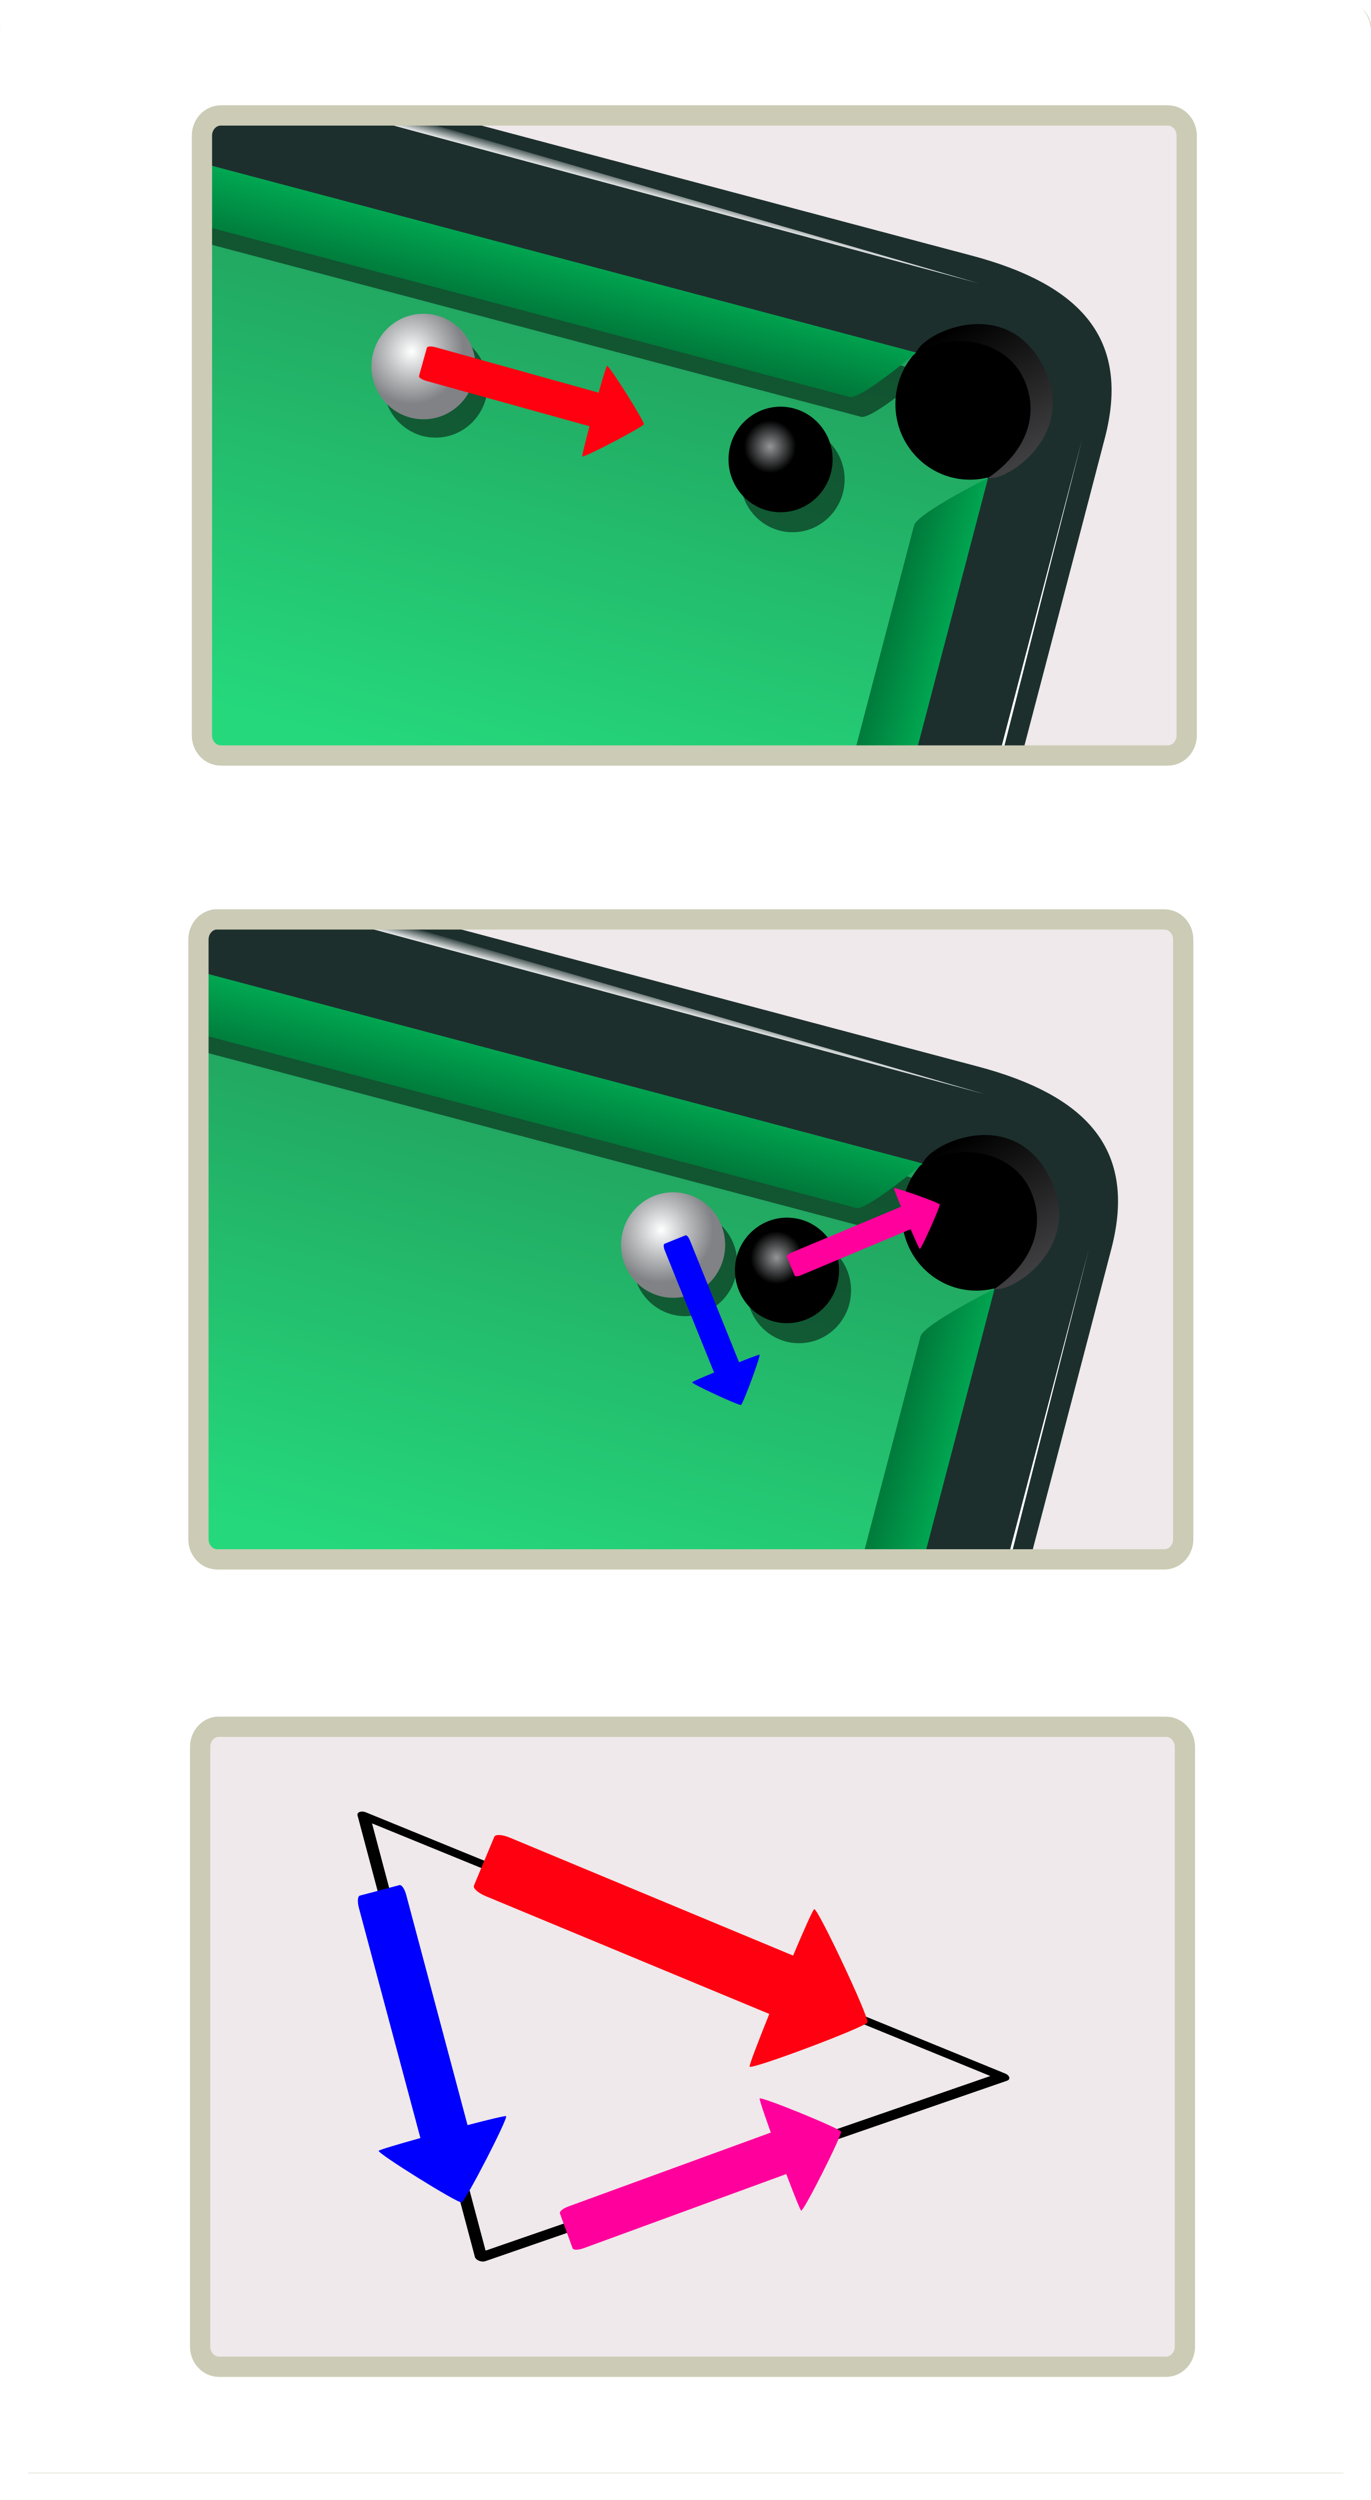 <?xml version="1.0" encoding="UTF-8" standalone="no"?>
<!-- Generator: Adobe Illustrator 16.2.0, SVG Export Plug-In . SVG Version: 6.00 Build 0)  -->
<svg xmlns:dc="http://purl.org/dc/elements/1.1/" xmlns:inkscape="http://www.inkscape.org/namespaces/inkscape" xmlns:xlink="http://www.w3.org/1999/xlink" xmlns:sodipodi="http://sodipodi.sourceforge.net/DTD/sodipodi-0.dtd" xmlns:ns1="http://sozi.baierouge.fr" xmlns:cc="http://creativecommons.org/ns#" xmlns:rdf="http://www.w3.org/1999/02/22-rdf-syntax-ns#" xmlns="http://www.w3.org/2000/svg" id="svg2" xml:space="preserve" inkscape:export-ydpi="23.539669" viewBox="0 0 406 740" inkscape:export-xdpi="23.539669" version="1.1" sodipodi:docname="snooke5.svg" inkscape:export-filename="/home/katie/Desktop/foo.png" inkscape:version="0.48.3.1 r9886" y="0px" x="0px" enable-background="new 0 0 841.89 595.28"><defs id="defs760"><mask id="relection_2_2_" height="324.964" width="85.228" y="284.489" x="720.624" maskUnits="userSpaceOnUse">
		<g id="g626" style="filter:url(#Adobe_OpacityMaskFilter_2_)">
			<defs id="defs628">
					<filter id="Adobe_OpacityMaskFilter_3_" height="324.96" width="85.228" color-interpolation-filters="sRGB" y="284.49" x="720.62" filterUnits="userSpaceOnUse">
					<feFlood id="feFlood631" result="back"/>
					<feBlend id="feBlend633" in="SourceGraphic" in2="back" mode="normal"/>
				</filter>
			</defs>
			<mask id="mask635" height="324.964" width="85.228" y="284.489" x="720.624" maskUnits="userSpaceOnUse">
			</mask>
			<linearGradient id="relection_2_3_" y2="284.25" gradientUnits="userSpaceOnUse" y1="608.61" x2="805.37" x1="722.24">
				<stop id="stop640" style="stop-color:#FFFFFF" offset="0"/>
				<stop id="stop642" style="stop-color:#000000" offset="1"/>
			</linearGradient>
			<polygon id="relection_2_1_" style="fill:url(#relection_2_3_)" points="723.43 609.45 805.85 284.49 720.62 609.45" mask="url(#relection_2_2_)"/>
		</g>
	</mask><mask id="SVGID_70_" height="161.381" width="601.396" y="-14.051" x="114.628" maskUnits="userSpaceOnUse">
			<g id="g589" style="filter:url(#Adobe_OpacityMaskFilter)">
				<defs id="defs591"><filter id="Adobe_OpacityMaskFilter_1_" height="161.38" width="601.4" color-interpolation-filters="sRGB" y="-14.051" x="114.63" filterUnits="userSpaceOnUse">
						<feFlood id="feFlood594" result="back"/>
						<feBlend id="feBlend596" mode="normal" in2="back" in="SourceGraphic"/>
					</filter></defs>
				<mask id="mask598" height="161.381" width="601.396" y="-14.051" x="114.628" maskUnits="userSpaceOnUse">
				</mask>
					<linearGradient id="SVGID_71_" y2="-22.453" gradientUnits="userSpaceOnUse" x2="422.06" gradientTransform="matrix(.968 .252 -.252 .968 2.402 -27.113)" y1="-12.998" x1="421.97">
					<stop id="stop603" style="stop-color:#FFFFFF" offset="0"/>
					<stop id="stop605" style="stop-color:#000000" offset="1"/>
				</linearGradient>
				<polygon id="polygon607" style="fill:url(#SVGID_71_)" points="158.82 -14.051 716.02 137.19 713.42 147.33 114.63 -14.051" mask="url(#SVGID_70_)"/>
			</g>
		</mask><linearGradient id="linearGradient4942-7" y2="154.42" gradientUnits="userSpaceOnUse" x2="356.28" y1="600.01" x1="237.26" inkscape:collect="always"><stop id="stop566-7-8" style="stop-color:#25d87c" offset="0"/><stop id="stop568-2-6" style="stop-color:#21a05d" offset="1"/></linearGradient><filter id="filter4893-0-3" inkscape:collect="always" color-interpolation-filters="sRGB"><feGaussianBlur id="feGaussianBlur4895-2-4" stdDeviation="6.865" inkscape:collect="always"/></filter><filter id="filter4817-0-2" inkscape:collect="always" color-interpolation-filters="sRGB"><feGaussianBlur id="feGaussianBlur4819-1-4" stdDeviation="3.717" inkscape:collect="always"/></filter><radialGradient id="radialGradient4952-6" gradientUnits="userSpaceOnUse" cy="252.72" cx="269.05" gradientTransform="matrix(1 0 0 1.014 .55 -4.209)" r="46.145" inkscape:collect="always"><stop id="stop687-11-9" style="stop-color:#FFFFFF" offset="0"/><stop id="stop689-3-8" style="stop-color:#BCBEC0" offset=".5"/><stop id="stop691-0-2" style="stop-color:#808285" offset=".995"/></radialGradient><radialGradient id="radialGradient4954-1" gradientUnits="userSpaceOnUse" cy="312.23" cx="509.05" gradientTransform="matrix(1 0 0 1.014 .55 -4.209)" r="46.145" inkscape:collect="always"><stop id="stop703-4-2" style="stop-color:#939598" offset="0"/><stop id="stop705-0-0" style="stop-color:#000000" offset=".5"/><stop id="stop707-1-6" style="stop-color:#000000" offset=".995"/></radialGradient><filter id="filter4893-1-6-1-5" inkscape:collect="always" color-interpolation-filters="sRGB"><feGaussianBlur id="feGaussianBlur4895-4-3-6-2" stdDeviation="6.865" inkscape:collect="always"/></filter><filter id="filter4817-4-2-5-0" inkscape:collect="always" color-interpolation-filters="sRGB"><feGaussianBlur id="feGaussianBlur4819-6-8-8-9" stdDeviation="3.717" inkscape:collect="always"/></filter><linearGradient id="linearGradient4095" y2="467.66" gradientUnits="userSpaceOnUse" x2="614.29" gradientTransform="matrix(.334 0 0 .334 57.851 27.889)" y1="482" x1="666.45" inkscape:collect="always"><stop id="stop674-5-4" style="stop-color:#00A651" offset="0"/><stop id="stop676-20-2" style="stop-color:#00793A" offset="1"/></linearGradient><linearGradient id="linearGradient4098" y2="190.87" gradientUnits="userSpaceOnUse" x2="278.95" gradientTransform="matrix(.334 0 0 .334 57.851 27.889)" y1="134.99" x1="292.9" inkscape:collect="always"><stop id="stop667-8-0" style="stop-color:#00A651" offset="0"/><stop id="stop669-7-7" style="stop-color:#00793A" offset="1"/></linearGradient><linearGradient id="linearGradient4102" y2="-24.026" gradientUnits="userSpaceOnUse" x2="422" gradientTransform="matrix(.323 .084 -.084 .323 51.969 25.512)" y1="-11.598" x1="421.88" inkscape:collect="always"><stop id="stop610-5-5" style="stop-color:#FFFFFF" offset="0"/><stop id="stop612-1-7" style="stop-color:#ffffff;stop-opacity:0" offset="1"/></linearGradient><linearGradient id="linearGradient4105" y2="203.55" gradientUnits="userSpaceOnUse" x2="676.74" gradientTransform="matrix(.334 0 0 .334 57.851 27.889)" y1="322.39" x1="745.12" inkscape:collect="always"><stop id="stop574-8-7" style="stop-color:#414042" offset="0"/><stop id="stop576-17-4" style="stop-color:#000000" offset=".995"/></linearGradient><linearGradient id="linearGradient4125" y2="467.66" gradientUnits="userSpaceOnUse" x2="614.29" gradientTransform="matrix(.334 0 0 .334 59.76 267.95)" y1="482" x1="666.45" inkscape:collect="always"><stop id="stop674-4-1-3-4" style="stop-color:#00A651" offset="0"/><stop id="stop676-8-5-1-1" style="stop-color:#00793A" offset="1"/></linearGradient><linearGradient id="linearGradient4128" y2="190.87" gradientUnits="userSpaceOnUse" x2="278.95" gradientTransform="matrix(.334 0 0 .334 59.76 267.95)" y1="134.99" x1="292.9" inkscape:collect="always"><stop id="stop667-2-8-9-2" style="stop-color:#00A651" offset="0"/><stop id="stop669-9-3-0-5" style="stop-color:#00793A" offset="1"/></linearGradient><linearGradient id="linearGradient4132" y2="-24.026" gradientUnits="userSpaceOnUse" x2="422" gradientTransform="matrix(.323 .084 -.084 .323 53.877 265.57)" y1="-11.598" x1="421.88" inkscape:collect="always"><stop id="stop610-4-0-8-3" style="stop-color:#FFFFFF" offset="0"/><stop id="stop612-3-7-9-4" style="stop-color:#ffffff;stop-opacity:0" offset="1"/></linearGradient><linearGradient id="linearGradient4135" y2="203.55" gradientUnits="userSpaceOnUse" x2="676.74" gradientTransform="matrix(.334 0 0 .334 59.76 267.95)" y1="322.39" x1="745.12" inkscape:collect="always"><stop id="stop574-2-5-0-1" style="stop-color:#414042" offset="0"/><stop id="stop576-7-9-9-8" style="stop-color:#000000" offset=".995"/></linearGradient></defs><sodipodi:namedview id="namedview758" fit-margin-left="0" inkscape:snap-center="true" inkscape:zoom="1" borderopacity="1" inkscape:snap-intersection-paths="true" inkscape:cx="159.7692" inkscape:cy="350.70232" inkscape:snap-bbox-midpoints="true" inkscape:object-paths="true" inkscape:window-maximized="1" inkscape:snap-bbox="true" showgrid="false" fit-margin-right="0" inkscape:snap-midpoints="true" inkscape:snap-page="true" inkscape:bbox-nodes="true" bordercolor="#666666" inkscape:window-x="0" guidetolerance="10" inkscape:snap-smooth-nodes="true" objecttolerance="10" inkscape:object-nodes="true" inkscape:window-y="24" fit-margin-bottom="0" inkscape:window-width="1920" inkscape:pageopacity="0" inkscape:pageshadow="2" pagecolor="#ffffff" gridtolerance="10" inkscape:snap-global="false" inkscape:snap-object-midpoints="true" inkscape:bbox-paths="true" inkscape:snap-bbox-edge-midpoints="true" inkscape:current-layer="svg2" inkscape:window-height="1124" fit-margin-top="0"/>
<rect id="rect5021-6-2" style="fill:#efe9eb" inkscape:export-ydpi="90" rx="4.077" ry="5.342" height="722.19" width="389.19" inkscape:export-xdpi="90" y="9.812" x="10" inkscape:export-filename="/home/katie/Desktop/path4981.png"/><path id="path563-9-5-7-1" style="fill:#1c2f2d" d="m300.67 478.37s23.604-89.984 28.468-108.79c7.518-29.071-6.966-45.241-39.619-53.881-14.355-3.799-172.69-45.793-172.69-45.793h-68.494l0 208.47h252.33z" inkscape:export-ydpi="90" inkscape:export-filename="/home/katie/Desktop/path4981.png" inkscape:connector-curvature="0" inkscape:export-xdpi="90"/><polygon id="table_center-1-4-3-4" style="fill:url(#linearGradient4942-7)" inkscape:export-ydpi="90" inkscape:export-filename="/home/katie/Desktop/path4981.png" transform="matrix(.334 0 0 .334 59.76 267.95)" inkscape:export-xdpi="90" points="725.32 251.9 631.53 609.45 -14.173 609.45 -14.173 55.802"/><path id="path4883-7-3-5-7" style="filter:url(#filter4893-1-6-1-5);fill-opacity:0.49;fill:#000000" d="m2.812-34.594v55.062c52.125 13.805 597.09 158.14 604.47 160.09 9.536 2.53 58.907-39.219 58.906-39.219l-652.72-173.09-10.658-2.844z" inkscape:export-ydpi="90" inkscape:export-filename="/home/katie/Desktop/path4981.png" transform="matrix(.334 0 0 .334 54.077 303.15)" inkscape:connector-curvature="0" inkscape:export-xdpi="90"/><ellipse id="ellipse4035-5-5-8-1" sodipodi:rx="46.147999" sodipodi:cy="323.724" style="filter:url(#filter4817-4-2-5-0);fill-opacity:.5;fill:#000000" d="m 565.004,323.724 c 0,25.83 -20.661,46.77 -46.148,46.77 -25.487,0 -46.148,-20.94 -46.148,-46.77 0,-25.83 20.661,-46.77 46.148,-46.77 25.487,0 46.148,20.94 46.148,46.77 z" sodipodi:ry="46.77" inkscape:export-filename="/home/katie/Desktop/path4981.png" rx="46.148" ry="46.77" transform="matrix(.334 0 0 .334 63.314 273.88)" cy="323.72" cx="518.86" inkscape:export-ydpi="90" inkscape:export-xdpi="90" sodipodi:cx="518.85602"/><ellipse id="ellipse571-7-8-7-5" sodipodi:rx="66.063004" sodipodi:ry="66.952003" d="m 752.803,274.7 c 0,36.977 -29.577,66.952 -66.063,66.952 -36.486,0 -66.063,-29.975 -66.063,-66.952 0,-36.977 29.577,-66.952 66.063,-66.952 36.486,0 66.063,29.975 66.063,66.952 z" cx="686.74" inkscape:export-filename="/home/katie/Desktop/path4981.png" cy="274.7" rx="66.063" ry="66.952" transform="matrix(.334 0 0 .334 59.76 267.95)" sodipodi:cy="274.70001" sodipodi:cx="686.73999" inkscape:export-ydpi="90" inkscape:export-xdpi="90"/><path id="path578-7-6-8-5" style="fill:url(#linearGradient4135)" d="m304.51 351.1c5.251 9.75 2.768 21.724-9.993 30.436 5.504 1.182 27.188-13.089 15.957-33.751-11.23-20.662-35.505-9.105-37.285-3.239 11.887-6.829 26.07-3.196 31.321 6.554z" inkscape:export-ydpi="90" inkscape:export-filename="/home/katie/Desktop/path4981.png" inkscape:connector-curvature="0" inkscape:export-xdpi="90"/><path id="polygon614-0-3-6-5" style="fill:url(#linearGradient4132)" d="m291.56 323.89-200.17-53.947h14.772z" inkscape:export-ydpi="90" sodipodi:nodetypes="cccc" inkscape:export-filename="/home/katie/Desktop/path4981.png" inkscape:connector-curvature="0" inkscape:export-xdpi="90"/><path id="relection_2-2-9-4-1" style="fill:#ffffff" d="m322.46 369.74-28.49 108.63h0.938z" inkscape:export-ydpi="90" inkscape:export-filename="/home/katie/Desktop/path4981.png" inkscape:connector-curvature="0" inkscape:export-xdpi="90"/><path id="path671-9-8-0-8" style="fill:url(#linearGradient4128)" d="m55.017 286.61v18.406c23.007 6.093 196.09 51.923 198.51 52.566 3.188 0.846 19.692-13.11 19.691-13.11l-218.2-57.87z" inkscape:export-ydpi="90" inkscape:export-filename="/home/katie/Desktop/path4981.png" inkscape:connector-curvature="0" inkscape:export-xdpi="90"/><path id="part_2-1-5-7-4" style="fill:url(#linearGradient4125)" d="m294.52 381.54-23.646 90.143h-18.239s19.42-74.032 19.949-76.05c0.964-3.673 21.936-14.093 21.936-14.093z" inkscape:export-ydpi="90" inkscape:export-filename="/home/katie/Desktop/path4981.png" inkscape:connector-curvature="0" inkscape:export-xdpi="90"/><g id="g4612-1-6-5" inkscape:export-ydpi="90" inkscape:export-xdpi="90" inkscape:export-filename="/home/katie/Desktop/path4981.png" transform="translate(207.09 443.13)"><ellipse id="ellipse4821-4-9-6-1" sodipodi:rx="46.147999" sodipodi:cy="323.724" style="filter:url(#filter4817-4-2-5-0);fill-opacity:.5;fill:#000000" d="m 565.004,323.724 c 0,25.83 -20.661,46.77 -46.148,46.77 -25.487,0 -46.148,-20.94 -46.148,-46.77 0,-25.83 20.661,-46.77 46.148,-46.77 25.487,0 46.148,20.94 46.148,46.77 z" sodipodi:ry="46.77" rx="46.148" ry="46.77" transform="matrix(.334 0 0 .334 -177.48 -177.26)" cy="323.72" cx="518.86" sodipodi:cx="518.85602"/><ellipse id="ellipse693-4-0-9-0" sodipodi:rx="46.147999" sodipodi:ry="46.768002" style="fill:url(#radialGradient4952-6)" d="m 326.275,265.297 c 0,25.829 -20.661,46.768 -46.148,46.768 -25.487,0 -46.148,-20.939 -46.148,-46.768 0,-25.829 20.661,-46.768 46.148,-46.768 25.487,0 46.148,20.939 46.148,46.768 z" cx="280.13" cy="265.3" rx="46.148" transform="matrix(.334 0 0 .334 -101.32 -163.18)" ry="46.768" sodipodi:cy="265.297" sodipodi:cx="280.12701"/></g><ellipse id="ellipse709-5-9-7-7" sodipodi:rx="46.147999" sodipodi:ry="46.77" style="fill:url(#radialGradient4954-1)" d="m 565.004,323.724 c 0,25.83 -20.661,46.77 -46.148,46.77 -25.487,0 -46.148,-20.94 -46.148,-46.77 0,-25.83 20.661,-46.77 46.148,-46.77 25.487,0 46.148,20.94 46.148,46.77 z" cx="518.86" inkscape:export-filename="/home/katie/Desktop/path4981.png" cy="323.72" rx="46.148" ry="46.77" transform="matrix(.334 0 0 .334 59.76 267.95)" sodipodi:cy="323.724" sodipodi:cx="518.85602" inkscape:export-ydpi="90" inkscape:export-xdpi="90"/><path id="path563-90-4" style="fill:#1c2f2d" d="m298.76 238.3s23.604-89.984 28.468-108.79c7.518-29.071-6.966-45.241-39.619-53.882-14.355-3.799-172.69-45.793-172.69-45.793h-68.492l0 208.47h252.33z" inkscape:export-ydpi="90" inkscape:export-filename="/home/katie/Desktop/path4981.png" inkscape:connector-curvature="0" inkscape:export-xdpi="90"/><polygon id="table_center-4-6" style="fill:url(#linearGradient4942-7)" inkscape:export-ydpi="90" inkscape:export-filename="/home/katie/Desktop/path4981.png" transform="matrix(.334 0 0 .334 57.851 27.889)" inkscape:export-xdpi="90" points="-14.173 609.45 -14.173 55.802 725.32 251.9 631.53 609.45"/><path id="path4883-0-8" style="filter:url(#filter4893-0-3);fill-opacity:0.49;fill:#000000" d="m2.812-34.594v55.062c52.125 13.805 597.09 158.14 604.47 160.09 9.536 2.53 58.907-39.219 58.906-39.219l-652.72-173.09-10.658-2.844z" inkscape:export-ydpi="90" inkscape:export-filename="/home/katie/Desktop/path4981.png" transform="matrix(.334 0 0 .334 52.169 63.083)" inkscape:connector-curvature="0" inkscape:export-xdpi="90"/><ellipse id="ellipse4035-9-8" sodipodi:rx="46.147999" sodipodi:cy="323.724" style="filter:url(#filter4817-0-2);fill-opacity:.5;fill:#000000" d="m 565.004,323.724 c 0,25.83 -20.661,46.77 -46.148,46.77 -25.487,0 -46.148,-20.94 -46.148,-46.77 0,-25.83 20.661,-46.77 46.148,-46.77 25.487,0 46.148,20.94 46.148,46.77 z" sodipodi:ry="46.77" inkscape:export-filename="/home/katie/Desktop/path4981.png" rx="46.148" ry="46.77" transform="matrix(.334 0 0 .334 61.406 33.813)" cy="323.72" cx="518.86" inkscape:export-ydpi="90" inkscape:export-xdpi="90" sodipodi:cx="518.85602"/><ellipse id="ellipse571-5-7" sodipodi:rx="66.063004" sodipodi:ry="66.952003" d="m 752.803,274.7 c 0,36.977 -29.577,66.952 -66.063,66.952 -36.486,0 -66.063,-29.975 -66.063,-66.952 0,-36.977 29.577,-66.952 66.063,-66.952 36.486,0 66.063,29.975 66.063,66.952 z" cx="686.74" inkscape:export-filename="/home/katie/Desktop/path4981.png" cy="274.7" rx="66.063" ry="66.952" transform="matrix(.334 0 0 .334 57.851 27.889)" sodipodi:cy="274.70001" sodipodi:cx="686.73999" inkscape:export-ydpi="90" inkscape:export-xdpi="90"/><path id="path578-6-4" style="fill:url(#linearGradient4105)" d="m302.6 111.04c5.251 9.75 2.768 21.724-9.993 30.436 5.504 1.182 27.188-13.088 15.957-33.751-11.23-20.662-35.505-9.105-37.285-3.239 11.887-6.829 26.07-3.196 31.321 6.554z" inkscape:export-ydpi="90" inkscape:export-filename="/home/katie/Desktop/path4981.png" inkscape:connector-curvature="0" inkscape:export-xdpi="90"/><path id="polygon614-1-0" style="fill:url(#linearGradient4102)" d="m289.65 83.825-200.17-53.947h14.772z" inkscape:export-ydpi="90" sodipodi:nodetypes="cccc" inkscape:export-filename="/home/katie/Desktop/path4981.png" inkscape:connector-curvature="0" inkscape:export-xdpi="90"/><path id="relection_2-8-4" style="fill:#ffffff" d="m320.55 129.67-28.49 108.63h0.938z" inkscape:export-ydpi="90" inkscape:export-filename="/home/katie/Desktop/path4981.png" inkscape:connector-curvature="0" inkscape:export-xdpi="90"/><path id="path671-0-5" style="fill:url(#linearGradient4098)" d="m53.109 46.547v18.406c23.007 6.093 196.09 51.923 198.51 52.566 3.188 0.846 19.692-13.11 19.691-13.11l-218.2-57.863z" inkscape:export-ydpi="90" inkscape:export-filename="/home/katie/Desktop/path4981.png" inkscape:connector-curvature="0" inkscape:export-xdpi="90"/><path id="part_2-3-4" style="fill:url(#linearGradient4095)" d="m292.61 141.48-23.646 90.144h-18.24s19.42-74.032 19.949-76.05c0.964-3.674 21.936-14.093 21.936-14.093z" inkscape:export-ydpi="90" inkscape:export-filename="/home/katie/Desktop/path4981.png" inkscape:connector-curvature="0" inkscape:export-xdpi="90"/><g id="g3740-9-4" inkscape:export-ydpi="90" inkscape:export-xdpi="90" inkscape:export-filename="/home/katie/Desktop/path4981.png" transform="translate(499.96 162.13)"><ellipse id="ellipse4821-1-6" sodipodi:rx="46.147999" sodipodi:cy="323.724" style="filter:url(#filter4817-0-2);fill-opacity:.5;fill:#000000" d="m 565.004,323.724 c 0,25.83 -20.661,46.77 -46.148,46.77 -25.487,0 -46.148,-20.94 -46.148,-46.77 0,-25.83 20.661,-46.77 46.148,-46.77 25.487,0 46.148,20.94 46.148,46.77 z" sodipodi:ry="46.77" rx="46.148" ry="46.77" transform="matrix(.334 0 0 .334 -544.26 -156.32)" cy="323.72" cx="518.86" sodipodi:cx="518.85602"/><ellipse id="ellipse693-0-2" sodipodi:rx="46.147999" sodipodi:ry="46.768002" style="fill:url(#radialGradient4952-6)" d="m 326.275,265.297 c 0,25.829 -20.661,46.768 -46.148,46.768 -25.487,0 -46.148,-20.939 -46.148,-46.768 0,-25.829 20.661,-46.768 46.148,-46.768 25.487,0 46.148,20.939 46.148,46.768 z" cx="280.13" cy="265.3" rx="46.148" transform="matrix(.334 0 0 .334 -468.11 -142.24)" ry="46.768" sodipodi:cy="265.297" sodipodi:cx="280.12701"/></g><ellipse id="ellipse709-1-9" sodipodi:rx="46.147999" sodipodi:ry="46.77" style="fill:url(#radialGradient4954-1)" d="m 565.004,323.724 c 0,25.83 -20.661,46.77 -46.148,46.77 -25.487,0 -46.148,-20.94 -46.148,-46.77 0,-25.83 20.661,-46.77 46.148,-46.77 25.487,0 46.148,20.94 46.148,46.77 z" cx="518.86" inkscape:export-filename="/home/katie/Desktop/path4981.png" cy="323.72" rx="46.148" ry="46.77" transform="matrix(.334 0 0 .334 57.851 27.889)" sodipodi:cy="323.724" sodipodi:cx="518.85602" inkscape:export-ydpi="90" inkscape:export-xdpi="90"/><path id="rect4616-3-0" style="stroke:#cccbb5;stroke-width:6;fill:#ffffff" d="m7.205 3.83c-2.322 0-4.188 2.41-4.188 5.406v720.38c0 2.996 1.865 5.406 4.188 5.406h391.81c2.322 0 4.188-2.41 4.188-5.406v-720.38c0-2.996-1.865-5.406-4.188-5.406h-391.81zm58.187 30.344h280.44c3.104 0 5.594 2.701 5.594 6v177.5c0 3.299-2.489 5.969-5.594 5.969h-280.44c-3.104 0-5.594-2.67-5.594-5.969v-177.5c0-3.299 2.489-6 5.594-6zm-1.625 238c0.189-0.02 0.4 0 0.594 0h280.44c3.104 0 5.594 2.67 5.594 5.969v177.5c0 3.299-2.489 5.969-5.594 5.969h-280.44c-3.104 0-5.594-2.67-5.594-5.969v-177.5c0-3.092 2.168-5.663 5-5.969zm0.5 239c0.189-0.02 0.4 0 0.594 0h280.44c3.104 0 5.594 2.67 5.594 5.969v177.5c0 3.299-2.489 5.969-5.594 5.969h-280.44c-3.104 0-5.594-2.67-5.594-5.969v-177.5c0-3.092 2.168-5.663 5-5.969z" inkscape:export-ydpi="90" inkscape:export-filename="/home/katie/Desktop/path4981.png" inkscape:connector-curvature="0" inkscape:export-xdpi="90"/><rect id="rect5021-7" style="fill:none" inkscape:export-ydpi="90" rx="4.192" ry="5.408" height="731.18" width="400.18" inkscape:export-xdpi="90" y="4.821" x="2.508" inkscape:export-filename="/home/katie/Desktop/path4981.png"/><path id="path3600-9-3-0" style="stroke-linejoin:round;stroke:#000000;stroke-linecap:round;stroke-width:2.073;fill:none" sodipodi:type="star" sodipodi:sides="3" sodipodi:r1="63.667538" sodipodi:r2="40.747227" inkscape:export-filename="/home/katie/Desktop/path4981.png" sodipodi:arg1="0.7557772" sodipodi:arg2="1.8029748" transform="matrix(1.526 .904 1.005 -.777 70.255 945.71)" inkscape:randomized="0" inkscape:export-xdpi="90" sodipodi:cy="295.33334" sodipodi:cx="-121" inkscape:export-ydpi="90" inkscape:rounded="0" inkscape:flatsided="true" d="m-74.667 339-107.32-25.374 75.633-80.252z"/><path id="path3748-0-8-1-8-5-1-0-6" style="fill-rule:evenodd;fill:#ff0010" d="m147.98 543.21c-0.835-0.05-1.438 0.131-1.599 0.519l-6.034 14.46c-0.323 0.776 1.24 2.181 3.475 3.11l83.991 34.875c-3.35 8.361-6.001 15.211-5.82 15.596 0.473 1.005 34.314-11.702 34.888-13.101 0.574-1.399-14.719-33.907-15.766-33.513-0.377 0.142-3.045 6.145-6.252 13.745l-83.88-34.912c-1.117-0.465-2.169-0.729-3.003-0.779z" inkscape:export-ydpi="90" inkscape:export-filename="/home/katie/Desktop/path4981.png" inkscape:connector-curvature="0" inkscape:export-xdpi="90"/><path id="path3748-0-8-1-4-3-0-9-4-0" style="fill-rule:evenodd;fill:#ff009c" d="m166.39 654.19c-0.455 0.371-0.681 0.752-0.579 1.03l3.764 10.343c0.203 0.555 1.679 0.537 3.276-0.047l59.993-21.951c2.248 5.914 4.138 10.715 4.415 10.828 0.723 0.294 12.161-22.376 11.792-23.372-0.369-0.996-23.741-10.515-24.094-9.813-0.127 0.252 1.351 4.624 3.311 10.077l-59.954 21.879c-0.798 0.292-1.468 0.655-1.923 1.027z" inkscape:export-ydpi="90" inkscape:export-filename="/home/katie/Desktop/path4981.png" inkscape:connector-curvature="0" inkscape:export-xdpi="90"/><path id="path3748-0-8-1-4-1-7-9-4-2-5" style="fill-rule:evenodd;fill:#0000ff" d="m119.37 558.77c-0.364-0.537-0.76-0.823-1.075-0.739l-11.746 3.119c-0.63 0.168-0.756 1.793-0.272 3.607l18.22 68.146c-6.726 1.888-12.193 3.494-12.344 3.787-0.395 0.766 23.409 15.583 24.54 15.275 1.132-0.308 13.907-25.073 13.17-25.53-0.265-0.165-5.219 1.029-11.41 2.647l-18.145-68.096c-0.242-0.907-0.576-1.679-0.939-2.216z" inkscape:export-ydpi="90" inkscape:export-filename="/home/katie/Desktop/path4981.png" inkscape:connector-curvature="0" inkscape:export-xdpi="90"/><path id="path3748-0-8-1-8-5-1-0-6-7-6" style="fill-rule:evenodd;fill:#ff0010" d="m127.26 102.56c-0.461 0.029-0.779 0.169-0.841 0.393l-2.328 8.329c-0.124 0.447 0.827 1.111 2.114 1.469l48.37 13.427c-1.27 4.807-2.259 8.739-2.134 8.938 0.327 0.518 18.007-8.731 18.227-9.536 0.22-0.805-10.356-17.58-10.903-17.293-0.197 0.103-1.253 3.572-2.496 7.953l-48.312-13.455c-0.644-0.179-1.237-0.253-1.698-0.224z" inkscape:export-ydpi="90" inkscape:export-filename="/home/katie/Desktop/path4981.png" inkscape:connector-curvature="0" inkscape:export-xdpi="90"/><path id="path3748-0-8-1-4-3-0-9-4-0-2-4" style="fill-rule:evenodd;fill:#ff009c" d="m233.3 371.44c-0.241 0.216-0.356 0.432-0.293 0.583l2.342 5.606c0.126 0.301 0.939 0.253 1.805-0.11l32.513-13.649c1.392 3.203 2.558 5.801 2.713 5.856 0.406 0.144 6.129-12.651 5.899-13.191-0.229-0.54-13.361-5.186-13.538-4.79-0.064 0.143 0.864 2.515 2.085 5.471l-32.493 13.608c-0.433 0.181-0.792 0.399-1.034 0.616z" inkscape:export-ydpi="90" inkscape:export-filename="/home/katie/Desktop/path4981.png" inkscape:connector-curvature="0" inkscape:export-xdpi="90"/><path id="path3748-0-8-1-4-1-7-9-4-2-5-3-4" style="fill-rule:evenodd;fill:#0000ff" d="m203.64 366.02c-0.235-0.27-0.472-0.399-0.639-0.332l-6.224 2.503c-0.334 0.135-0.293 1.034 0.095 1.994l14.589 36.1c-3.557 1.489-6.443 2.738-6.506 2.909-0.164 0.446 13.877 6.954 14.477 6.709 0.599-0.245 5.923-14.676 5.489-14.876-0.156-0.072-2.789 0.917-6.072 2.221l-14.544-36.078c-0.194-0.48-0.429-0.881-0.664-1.15z" inkscape:export-ydpi="90" inkscape:export-filename="/home/katie/Desktop/path4981.png" inkscape:connector-curvature="0" inkscape:export-xdpi="90"/><rect id="rect4507" style="stroke-linejoin:round;stroke:#ffffff;stroke-linecap:round;stroke-width:7.86;fill:none" inkscape:export-filename="/home/katie/Desktop/path4981.png" rx="3.988" ry="5.271" height="732.14" width="398.14" inkscape:export-xdpi="90" inkscape:export-ydpi="90" y="3.934" x="3.93"/></svg>
